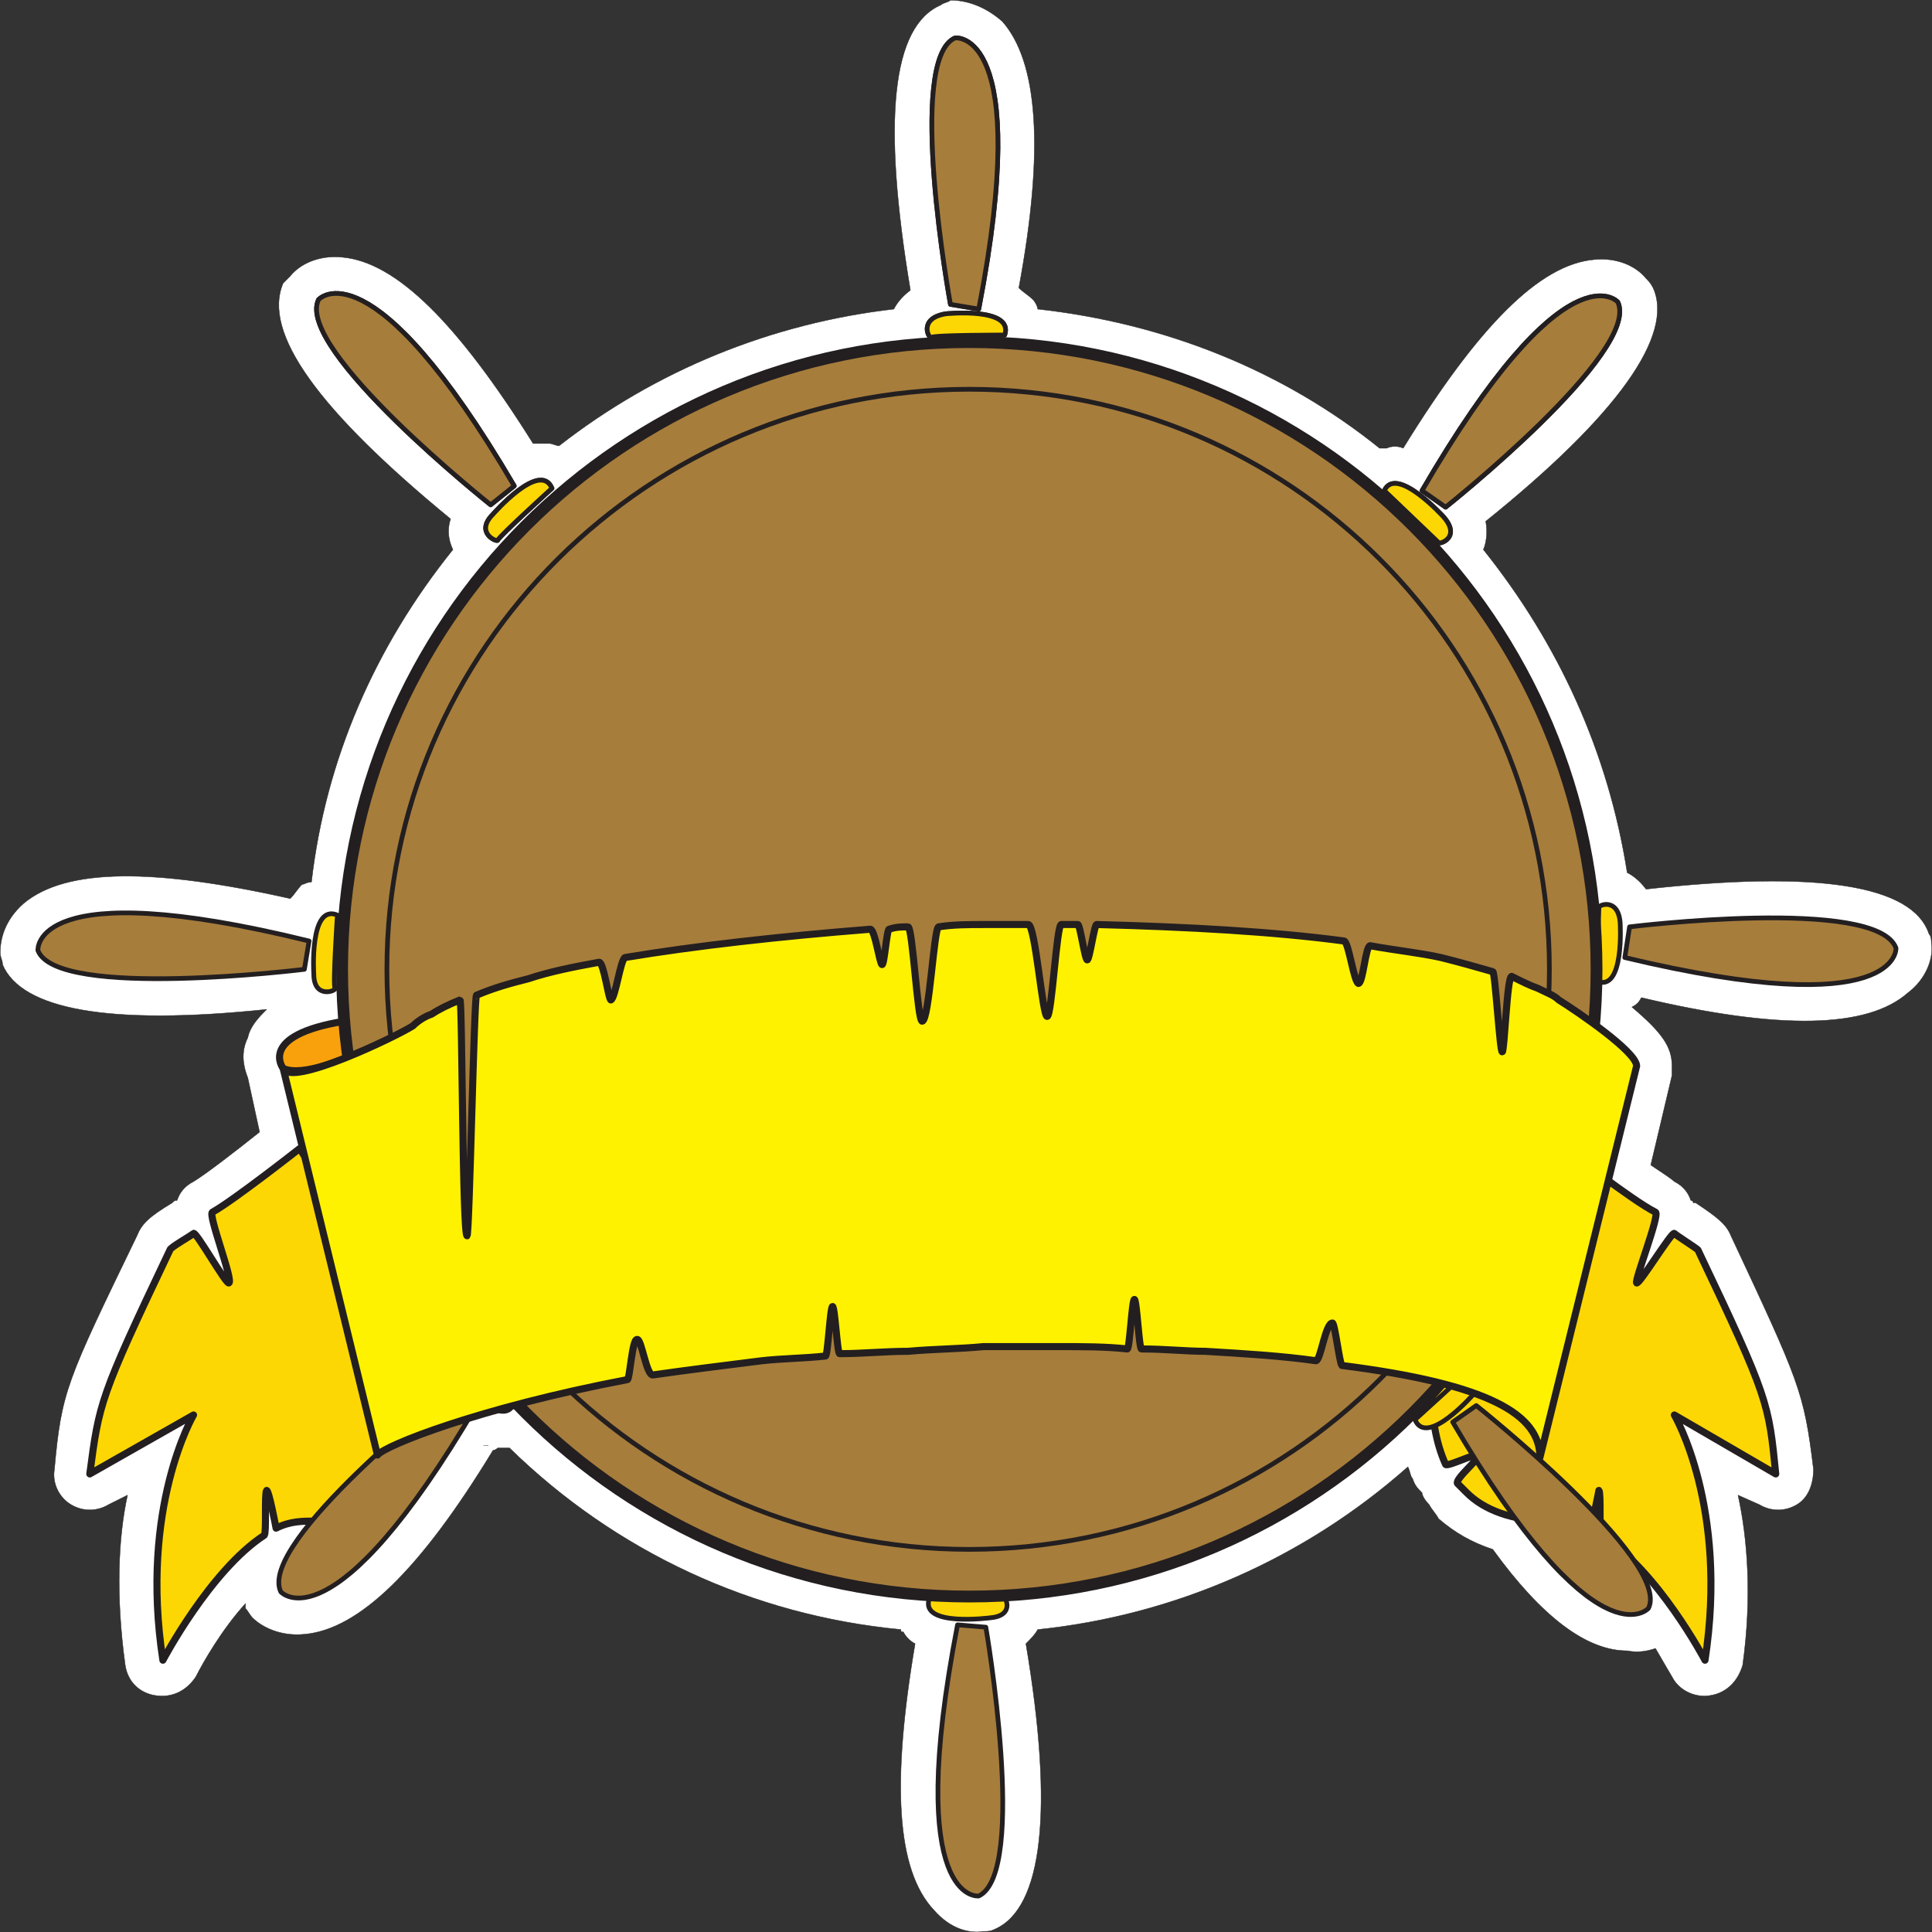 <svg xmlns="http://www.w3.org/2000/svg" width="614.509" height="614.548"><rect width="100%" height="100%" fill="#333333" stroke="none"/><path fill="#fff" fill-rule="evenodd" d="M614.31 300.06c0-.75 0-2.25-.75-3-5.25-15.75-36-20.25-90-14.25-2.25-3-4.5-4.5-6-5.25-6-38.25-21.75-72.75-45.75-102.75.75-1.5 1.5-5.25.75-9 42-33.75 60-59.25 53.25-74.25-.75-1.5-1.5-2.25-2.25-3-3-3.75-9-6.75-16.5-6-17.25 1.5-36.75 21-60.75 60-1.5-.75-3.75-.75-5.25 0h-2.25c-30.75-24.75-68.25-39.75-108.75-44.25 0-.75-.75-2.25-1.5-3-1.5-1.5-3-2.25-4.5-3.75 8.25-44.25 6-72-5.25-84.75-6-5.25-12-6.75-16.5-6.75-.75.75-2.25.75-3 1.5-15.75 6.75-18.75 36.75-9.75 90.75-3 2.25-4.5 4.5-5.25 6-39 4.5-75.75 19.5-106.5 43.5-.75 0-2.25-.75-3-.75h-5.25c-24-38.25-43.5-57.75-60.75-59.25-7.5-.75-13.5 2.25-16.5 6l-2.25 2.25c-6.75 15.75 11.25 40.5 53.25 75-1.5 4.5 0 8.25.75 9.75-24.75 30.75-40.5 66.75-45 105.75-1.5 0-2.25.75-3 .75-1.5 1.5-2.25 3-3.75 4.5-43.5-9.75-71.25-9.75-84.75 1.5-6 5.25-7.5 11.25-7.5 15.75 0 1.5.75 2.25.75 3.75 6 14.25 33.75 19.5 84 14.25-2.25 2.25-5.25 5.25-6 9-2.25 4.5-1.5 9 0 12.75l3.75 17.25c-7.5 6-17.25 13.5-21 15.75-3 1.5-4.5 3.75-5.25 6-.75 0-.75 0-1.5.75-7.5 4.5-9.75 6.75-11.25 10.5-22.5 46.5-24 49.5-26.25 74.25-.75 4.5 1.5 9 5.25 11.25s8.25 2.25 12 0l6-3c-3 13.5-3.75 32.25-.75 54 .75 5.25 4.5 9 9.75 9.75s9.75-1.5 12.75-6c2.25-4.5 8.25-15 15.75-23.25v1.5c.75.75 1.5 2.25 2.25 3 3 3 9 6 16.5 5.25 17.25-1.5 36.75-20.25 60-58.5.75 0 1.5-.75 1.5-.75h3.75c33.75 33 77.25 53.25 124.5 57.75 0 .75 0 .75.75.75.75 1.5 2.25 3 3.75 3.75-7.5 44.25-6 72 6 84.75 5.25 6 11.25 7.5 15.75 6.75 1.5 0 2.25 0 3.75-.75 15-6.75 18.75-37.5 9.75-90.75 1.5-1.5 3-3 3.75-4.5 43.5-4.5 84.75-22.5 117.75-51.75.75 1.5.75 3 1.5 3.75.75 2.25 1.5 3 3 4.5 0 .75.75 2.25 2.25 3.75.75 1.5 2.25 3 3 4.5 5.25 4.5 10.5 7.5 17.25 9.75 15.75 21.75 30 32.25 42.75 32.25 3.75.75 6.75 0 9-.75 3 5.25 5.25 9 5.25 9 2.25 4.5 7.5 6.75 12 6 5.25-.75 9-4.5 10.5-9.75 3-21.75 1.5-40.5-1.5-54l6.75 3c3.75 2.25 8.25 2.25 12 0s5.25-6.75 5.25-11.25c-3-24.75-4.5-27.75-26.25-74.25-1.5-3.75-4.5-6-11.25-10.5h-.75c0-.75-.75-.75-.75-.75-.75-2.25-2.25-4.5-5.25-6-.75-.75-3-2.25-7.5-5.25l6.75-28.5v-3c0-6-3-10.5-12.75-18.75 1.5-.75 2.25-1.5 3-3 44.25 10.5 72 9.75 84.75-1.5 6-4.5 8.25-11.25 7.5-15.75"/><path fill="none" stroke="#231f20" stroke-linecap="round" stroke-linejoin="round" stroke-miterlimit="10" stroke-width=".12" d="M614.31 300.06c0-.75 0-2.25-.75-3-5.25-15.75-36-20.25-90-14.25-2.25-3-4.5-4.5-6-5.25-6-38.25-21.75-72.75-45.75-102.75.75-1.5 1.5-5.25.75-9 42-33.75 60-59.25 53.25-74.25-.75-1.5-1.5-2.25-2.25-3-3-3.75-9-6.75-16.5-6-17.25 1.5-36.75 21-60.75 60-1.5-.75-3.75-.75-5.25 0h-2.25c-30.75-24.75-68.25-39.75-108.75-44.25 0-.75-.75-2.25-1.5-3-1.5-1.5-3-2.25-4.5-3.75 8.25-44.25 6-72-5.25-84.75-6-5.25-12-6.75-16.5-6.75-.75.75-2.25.75-3 1.5-15.75 6.75-18.75 36.75-9.75 90.75-3 2.25-4.5 4.5-5.25 6-39 4.5-75.75 19.5-106.5 43.5-.75 0-2.25-.75-3-.75h-5.25c-24-38.25-43.5-57.75-60.75-59.25-7.5-.75-13.5 2.25-16.5 6l-2.25 2.25c-6.75 15.75 11.25 40.5 53.25 75-1.5 4.5 0 8.25.75 9.75-24.75 30.75-40.5 66.75-45 105.75-1.5 0-2.25.75-3 .75-1.5 1.5-2.25 3-3.75 4.5-43.5-9.75-71.25-9.75-84.75 1.5-6 5.25-7.5 11.25-7.5 15.75 0 1.5.75 2.25.75 3.75 6 14.25 33.75 19.5 84 14.25-2.25 2.25-5.25 5.25-6 9-2.25 4.5-1.5 9 0 12.75l3.75 17.25c-7.5 6-17.25 13.5-21 15.75-3 1.5-4.5 3.75-5.25 6-.75 0-.75 0-1.5.75-7.5 4.5-9.75 6.75-11.25 10.5-22.5 46.5-24 49.5-26.25 74.25-.75 4.5 1.5 9 5.25 11.25s8.25 2.25 12 0l6-3c-3 13.5-3.75 32.25-.75 54 .75 5.25 4.5 9 9.75 9.75s9.75-1.5 12.75-6c2.25-4.5 8.25-15 15.75-23.25v1.5c.75.75 1.5 2.25 2.25 3 3 3 9 6 16.5 5.25 17.25-1.5 36.75-20.25 60-58.5.75 0 1.5-.75 1.5-.75h3.75c33.75 33 77.25 53.25 124.5 57.75 0 .75 0 .75.75.75.75 1.5 2.25 3 3.75 3.75-7.5 44.25-6 72 6 84.75 5.25 6 11.25 7.5 15.75 6.75 1.5 0 2.25 0 3.75-.75 15-6.75 18.75-37.5 9.75-90.75 1.5-1.5 3-3 3.75-4.5 43.5-4.5 84.75-22.5 117.75-51.75.75 1.5.75 3 1.5 3.75.75 2.25 1.5 3 3 4.5 0 .75.75 2.25 2.25 3.75.75 1.5 2.25 3 3 4.5 5.25 4.5 10.5 7.5 17.25 9.75 15.75 21.75 30 32.25 42.75 32.25 3.75.75 6.75 0 9-.75 3 5.25 5.25 9 5.25 9 2.25 4.5 7.5 6.75 12 6 5.25-.75 9-4.5 10.5-9.75 3-21.75 1.5-40.5-1.5-54l6.75 3c3.75 2.25 8.25 2.25 12 0s5.25-6.75 5.25-11.25c-3-24.75-4.5-27.75-26.25-74.25-1.5-3.75-4.5-6-11.25-10.5h-.75c0-.75-.75-.75-.75-.75-.75-2.25-2.25-4.5-5.25-6-.75-.75-3-2.25-7.5-5.25l6.75-28.5v-3c0-6-3-10.5-12.75-18.75 1.5-.75 2.25-1.5 3-3 44.25 10.5 72 9.75 84.75-1.5 6-4.5 8.25-11.25 7.5-15.75zm-459 159.75h-1.5 1.5zm0 0"/><path fill="#f9a10d" fill-rule="evenodd" d="M111.06 336.06s-15 6.75-21 3.75c0 0-8.25-10.5 19.5-15l1.5 11.25"/><path fill="none" stroke="#231f20" stroke-linecap="round" stroke-linejoin="round" stroke-miterlimit="10" stroke-width="2.25" d="M111.06 336.06s-15 6.75-21 3.75c0 0-8.25-10.5 19.5-15zm0 0"/><path fill="#fdd704" fill-rule="evenodd" d="M498.06 365.31s21 16.5 28.5 20.25c1.5.75-6.75 21.75-6 22.5s11.25-16.5 12-15.75 6.75 4.5 7.5 5.25c22.5 47.25 22.5 48.75 24.75 71.25l-32.25-18.75s17.25 29.25 9.75 78c0 0-15-28.5-33-39.75-.75-.75 0-13.5-.75-14.25 0 0-2.25 12-3 12-3.75-2.25-8.25-2.25-12-2.25-12.75 0-21.75-3.75-27-9l-3-3c-.75-1.5 7.5-8.25 6.75-9s-9.75 3.75-10.5 3c-6.75-15-3.75-33-3.75-33l42-67.5"/><path fill="none" stroke="#231f20" stroke-linecap="round" stroke-linejoin="round" stroke-miterlimit="10" stroke-width="2.25" d="M498.06 365.31s21 16.5 28.5 20.25c1.5.75-6.75 21.75-6 22.5s11.25-16.5 12-15.75 6.75 4.5 7.5 5.25c22.5 47.25 22.5 48.75 24.75 71.25l-32.25-18.75s17.25 29.25 9.75 78c0 0-15-28.5-33-39.75-.75-.75 0-13.5-.75-14.25 0 0-2.25 12-3 12-3.75-2.25-8.25-2.25-12-2.25-12.75 0-21.75-3.75-27-9l-3-3c-.75-1.5 7.5-8.25 6.75-9s-9.75 3.75-10.5 3c-6.75-15-3.75-33-3.75-33zm0 0"/><path fill="#fdd704" fill-rule="evenodd" d="M95.31 365.31s-21 16.5-27.75 20.25c-1.5.75 6.75 21.75 5.25 22.5-.75.75-10.5-16.5-11.25-15.75s-7.5 4.5-7.5 5.25c-22.5 47.25-22.5 48.75-25.5 71.25l33-18.75s-17.25 29.25-9.75 78c0 0 15-28.5 32.25-39.75.75-.75 0-13.5.75-14.25.75 0 3 12 3 12 4.5-2.25 8.25-2.25 12.75-2.25 12.75 0 21-3.75 27-9 .75-1.5 1.5-2.25 2.25-3 1.5-1.5-6.75-8.25-6-9 0-.75 9.75 3.75 9.75 3 7.5-15 4.5-33 4.5-33l-42.75-67.5"/><path fill="none" stroke="#231f20" stroke-linecap="round" stroke-linejoin="round" stroke-miterlimit="10" stroke-width="2.25" d="M95.31 365.31s-21 16.5-27.75 20.25c-1.5.75 6.75 21.75 5.25 22.5-.75.75-10.5-16.5-11.25-15.75s-7.5 4.5-7.5 5.25c-22.5 47.25-22.5 48.75-25.5 71.25l33-18.75s-17.25 29.25-9.75 78c0 0 15-28.5 32.25-39.75.75-.75 0-13.5.75-14.25.75 0 3 12 3 12 4.5-2.25 8.25-2.25 12.75-2.25 12.75 0 21-3.75 27-9 .75-1.5 1.5-2.25 2.25-3 1.5-1.5-6.75-8.25-6-9 0-.75 9.75 3.75 9.75 3 7.5-15 4.5-33 4.5-33zm0 0"/><path fill="#fff" fill-rule="evenodd" d="M163.56 446.31s-16.5-15-17.25-15.75c0-1.5-7.5 1.5-1.5 7.5 0 0 15 17.25 18.75 8.25"/><path fill="none" stroke="#231f20" stroke-linecap="round" stroke-linejoin="round" stroke-miterlimit="10" stroke-width="1.5" d="M163.56 446.31s-16.5-15-17.25-15.75c0-1.5-7.5 1.5-1.5 7.5 0 0 15 17.25 18.75 8.25zm0 0"/><path fill="#a77d3c" fill-rule="evenodd" d="m151.56 447.06-7.5-5.25s-62.25 48.75-54.75 64.5c0 0 16.5 18.75 62.25-59.25"/><path fill="none" stroke="#231f20" stroke-linecap="round" stroke-linejoin="round" stroke-miterlimit="10" stroke-width="1.5" d="m151.56 447.06-7.5-5.25s-62.25 48.75-54.75 64.5c0 0 16.5 18.75 62.25-59.25zm0 0"/><path fill="#fdd704" fill-rule="evenodd" d="M450.06 451.56s16.5-15 17.25-15.75c0-1.5 7.5 1.5 1.5 7.5 0 0-15 17.25-18.75 8.25"/><path fill="none" stroke="#231f20" stroke-linecap="round" stroke-linejoin="round" stroke-miterlimit="10" stroke-width="1.5" d="M450.06 451.56s16.5-15 17.25-15.75c0-1.5 7.5 1.5 1.5 7.5 0 0-15 17.25-18.75 8.25zm0 0"/><path fill="#a77d3c" fill-rule="evenodd" d="m462.06 452.31 7.5-5.25s62.25 49.5 54.75 64.5c0 0-16.5 18.75-62.25-59.25"/><path fill="none" stroke="#231f20" stroke-linecap="round" stroke-linejoin="round" stroke-miterlimit="10" stroke-width="1.5" d="m462.06 452.31 7.5-5.25s62.25 49.5 54.75 64.5c0 0-16.5 18.75-62.25-59.25zm0 0"/><path fill="#fdd704" fill-rule="evenodd" d="M295.56 508.56s22.5 0 23.25-.75 4.5 6-3.75 6.75c0 0-22.5 3-19.5-6"/><path fill="none" stroke="#231f20" stroke-linecap="round" stroke-linejoin="round" stroke-miterlimit="10" stroke-width="1.5" d="M295.56 508.56s22.5 0 23.25-.75 4.5 6-3.75 6.75c0 0-22.5 3-19.5-6zm0 0"/><path fill="#a77d3c" fill-rule="evenodd" d="m304.56 516.81 9 .75s13.5 78-2.25 85.5c0 0-24 3-6.75-86.25"/><path fill="none" stroke="#231f20" stroke-linecap="round" stroke-linejoin="round" stroke-miterlimit="10" stroke-width="1.5" d="m304.56 516.81 9 .75s13.5 78-2.25 85.5c0 0-24 3-6.75-86.25zm0 0"/><path fill="#fdd704" fill-rule="evenodd" d="M507.81 312.06s.75-22.5.75-23.25c-.75-.75 6-3.75 6.75 4.5 0 0 1.5 22.5-7.5 18.75"/><path fill="none" stroke="#231f20" stroke-linecap="round" stroke-linejoin="round" stroke-miterlimit="10" stroke-width="1.5" d="M507.81 312.06s.75-22.5.75-23.25c-.75-.75 6-3.75 6.75 4.5 0 0 1.5 22.5-7.5 18.75zm0 0"/><path fill="#a77d3c" fill-rule="evenodd" d="m516.81 304.56 1.5-9.75s78.75-9.75 84.75 6.75c0 0 1.5 24-86.25 3"/><path fill="none" stroke="#231f20" stroke-linecap="round" stroke-linejoin="round" stroke-miterlimit="10" stroke-width="1.5" d="m516.81 304.56 1.5-9.75s78.75-9.75 84.75 6.75c0 0 1.5 24-86.25 3zm0 0"/><path fill="#fff" fill-rule="evenodd" d="M440.31 156.06s16.5 15.75 17.25 16.5c0 .75 7.5-1.5 1.5-8.25 0 0-15-16.5-18.75-8.25"/><path fill="none" stroke="#231f20" stroke-linecap="round" stroke-linejoin="round" stroke-miterlimit="10" stroke-width="1.5" d="M440.31 156.06s16.5 15.75 17.25 16.5c0 .75 7.5-1.5 1.5-8.25 0 0-15-16.5-18.75-8.25zm0 0"/><path fill="#fff" fill-rule="evenodd" d="m452.31 156.06 7.5 5.25s62.25-49.5 54.75-65.25c0 0-16.5-18.75-62.25 60"/><path fill="none" stroke="#231f20" stroke-linecap="round" stroke-linejoin="round" stroke-miterlimit="10" stroke-width="1.5" d="m452.31 156.06 7.5 5.25s62.25-49.5 54.75-65.25c0 0-16.5-18.75-62.25 60zm0 0"/><path fill="#fff" fill-rule="evenodd" d="M175.56 155.31s-16.5 15-17.25 16.5c0 .75-7.5-2.25-1.5-8.25 0 0 15-17.25 18.75-8.25"/><path fill="none" stroke="#231f20" stroke-linecap="round" stroke-linejoin="round" stroke-miterlimit="10" stroke-width="1.5" d="M175.56 155.31s-16.5 15-17.25 16.5c0 .75-7.5-2.25-1.5-8.25 0 0 15-17.25 18.75-8.25zm0 0"/><path fill="#fff" fill-rule="evenodd" d="m163.56 154.56-7.5 6s-62.25-49.5-54.75-65.25c0 0 16.5-18.75 62.25 59.25"/><path fill="none" stroke="#231f20" stroke-linecap="round" stroke-linejoin="round" stroke-miterlimit="10" stroke-width="1.5" d="m163.56 154.56-7.5 6s-62.25-49.5-54.75-65.25c0 0 16.5-18.75 62.25 59.25zm0 0"/><path fill="#fff" fill-rule="evenodd" d="M319.56 106.56s-22.5 0-23.25.75-4.5-6 4.5-7.5c0 0 21.75-2.25 18.75 6.75"/><path fill="none" stroke="#231f20" stroke-linecap="round" stroke-linejoin="round" stroke-miterlimit="10" stroke-width="1.5" d="M319.56 106.56s-22.5 0-23.25.75-4.5-6 4.5-7.5c0 0 21.75-2.25 18.75 6.75zm0 0"/><path fill="#fff" fill-rule="evenodd" d="m311.31 98.31-9-1.5s-14.25-78 1.5-84.75c0 0 24.75-3 7.5 86.25"/><path fill="none" stroke="#231f20" stroke-linecap="round" stroke-linejoin="round" stroke-miterlimit="10" stroke-width="1.5" d="m311.31 98.31-9-1.5s-14.25-78 1.5-84.75c0 0 24.75-3 7.5 86.25zm0 0"/><path fill="#fdd704" fill-rule="evenodd" d="M107.31 291.06s-1.5 22.5-.75 23.25-6.75 3.75-6.75-4.5c0 0-1.5-22.5 7.5-18.75"/><path fill="none" stroke="#231f20" stroke-linecap="round" stroke-linejoin="round" stroke-miterlimit="10" stroke-width="1.5" d="M107.31 291.06s-1.5 22.5-.75 23.25-6.75 3.75-6.75-4.5c0 0-1.5-22.5 7.5-18.75zm0 0"/><path fill="#a77d3c" fill-rule="evenodd" d="m98.31 299.31-1.5 9s-78.75 9.75-84.75-6c0 0-2.25-24.75 86.25-3"/><path fill="none" stroke="#231f20" stroke-linecap="round" stroke-linejoin="round" stroke-miterlimit="10" stroke-width="1.5" d="m98.31 299.31-1.5 9s-78.75 9.75-84.75-6c0 0-2.25-24.75 86.25-3zm0 0"/><path fill="#fdd704" fill-rule="evenodd" d="M440.31 156.06s16.5 15.75 17.25 16.5c0 .75 7.5-1.5 1.5-8.25 0 0-15-16.5-18.75-8.25"/><path fill="none" stroke="#231f20" stroke-linecap="round" stroke-linejoin="round" stroke-miterlimit="10" stroke-width="1.5" d="M440.31 156.06s16.5 15.75 17.25 16.5c0 .75 7.5-1.5 1.5-8.25 0 0-15-16.5-18.75-8.25zm0 0"/><path fill="#a77d3c" fill-rule="evenodd" d="m452.31 156.06 7.5 5.25s62.25-49.5 54.75-65.25c0 0-16.5-18.75-62.25 60"/><path fill="none" stroke="#231f20" stroke-linecap="round" stroke-linejoin="round" stroke-miterlimit="10" stroke-width="1.5" d="m452.31 156.06 7.5 5.25s62.25-49.5 54.75-65.25c0 0-16.5-18.75-62.25 60zm0 0"/><path fill="#fdd704" fill-rule="evenodd" d="M175.56 155.31s-16.5 15-17.25 16.5c0 .75-7.5-2.25-1.5-8.25 0 0 15-17.25 18.75-8.25"/><path fill="none" stroke="#231f20" stroke-linecap="round" stroke-linejoin="round" stroke-miterlimit="10" stroke-width="1.5" d="M175.56 155.31s-16.5 15-17.25 16.5c0 .75-7.5-2.25-1.5-8.25 0 0 15-17.25 18.75-8.25zm0 0"/><path fill="#a77d3c" fill-rule="evenodd" d="m163.56 154.56-7.5 6s-62.25-49.5-54.75-65.25c0 0 16.5-18.75 62.25 59.25"/><path fill="none" stroke="#231f20" stroke-linecap="round" stroke-linejoin="round" stroke-miterlimit="10" stroke-width="1.5" d="m163.56 154.56-7.5 6s-62.25-49.5-54.75-65.25c0 0 16.5-18.75 62.25 59.25zm0 0"/><path fill="#fdd704" fill-rule="evenodd" d="M319.56 106.56s-22.5 0-23.25.75-4.5-6 4.5-7.5c0 0 21.75-2.25 18.75 6.75"/><path fill="none" stroke="#231f20" stroke-linecap="round" stroke-linejoin="round" stroke-miterlimit="10" stroke-width="1.5" d="M319.56 106.56s-22.5 0-23.25.75-4.5-6 4.5-7.5c0 0 21.75-2.25 18.75 6.75zm0 0"/><path fill="#a77d3c" fill-rule="evenodd" d="m311.31 98.31-9-1.5s-14.25-78 1.5-84.75c0 0 24.75-3 7.5 86.25"/><path fill="none" stroke="#231f20" stroke-linecap="round" stroke-linejoin="round" stroke-miterlimit="10" stroke-width="1.5" d="m311.31 98.31-9-1.5s-14.25-78 1.5-84.75c0 0 24.75-3 7.5 86.25zm0 0"/><path fill="#a77d3c" fill-rule="evenodd" d="M308.31 108.81c-110.25 0-199.5 89.25-199.5 199.5s89.25 199.5 199.5 199.5 199.5-89.25 199.5-199.5-89.25-199.5-199.5-199.5"/><path fill="none" stroke="#231f20" stroke-linecap="round" stroke-linejoin="round" stroke-miterlimit="10" stroke-width="1.5" d="M308.31 108.81c-110.25 0-199.5 89.25-199.5 199.5s89.25 199.5 199.5 199.5 199.5-89.25 199.5-199.5-89.25-199.5-199.5-199.5zm0 0"/><path fill="none" stroke="#231f20" stroke-linecap="round" stroke-linejoin="round" stroke-miterlimit="10" stroke-width="1.5" d="M308.31 492.81c-102 0-185.25-82.5-185.25-184.5s83.25-184.5 185.25-184.5 184.5 82.5 184.5 184.5-82.5 184.5-184.5 184.5zm0 0"/><path fill="none" stroke="#231f20" stroke-linecap="round" stroke-linejoin="round" stroke-miterlimit="10" stroke-width="3.75" d="M308.31 108.81c-110.25 0-199.5 89.25-199.5 199.5s89.25 199.5 199.5 199.5 199.5-89.25 199.5-199.5-89.25-199.5-199.5-199.5zm0 0"/><path fill="#fff200" fill-rule="evenodd" d="M312.81 294.06c-4.5 0-9.75 0-14.25.75-1.5 0-3 30-5.25 30-1.5 0-3-30-4.5-30-2.25 0-3.75 0-6 .75-.75 0-1.5 11.25-2.25 11.25s-2.25-11.25-3.75-11.25c-28.5 2.25-55.5 5.25-78 9-1.5.75-3 12.75-4.5 13.5-.75 0-2.25-12-3.75-12-8.25 1.5-15.75 3-22.5 5.25-6 1.5-11.25 3-16.5 5.25-.75 0-2.25 75.75-3 76.5-1.5 0-1.5-75-2.25-75-3.75 1.5-6.75 3-9 4.5-2.25.75-4.5 2.25-6 3.75-6 3.75-39 19.5-41.25 13.5l30 123c2.25-3 32.25-15 79.5-24 .75 0 1.5-12.75 3-12.75 1.5-.75 3 12 5.25 11.25 10.5-1.5 22.5-3 34.5-4.5 6.75-.75 13.5-.75 20.25-1.5.75 0 1.5-15.75 2.25-15.75s1.5 15 2.25 15c7.5 0 14.25-.75 21.75-.75 8.25-.75 16.5-.75 24-1.5h24c7.5 0 15 0 21.75.75.75 0 1.5-15.75 2.25-15.75s1.5 15.75 2.25 15.75c7.5 0 14.25.75 20.25.75 12.75.75 24.75 1.5 35.25 3 1.5 0 3-12 5.25-12 .75 0 2.25 12.75 3 13.5 47.25 6 63 15.75 63 29.25l30.75-124.5c0-4.5-18.75-17.25-24.75-21-1.5-1.5-3.75-2.25-6.75-3.75-2.25-.75-5.25-2.25-8.25-3.75-1.5 0-2.25 24-3 24s-2.25-25.5-3-25.5c-5.25-1.5-10.5-3-16.5-4.5-6.75-1.5-14.25-2.25-22.5-3.75-1.5 0-2.25 12-3.75 12-1.5-.75-3-12.75-4.5-13.5-22.5-3-49.5-4.5-78.75-5.25-.75 0-2.25 11.25-3 11.25s-2.25-11.25-3-11.25h-5.25c-1.5 0-3 29.25-4.5 29.25s-3.75-29.25-6-29.25h-14.25"/><path fill="none" stroke="#231f20" stroke-linecap="round" stroke-linejoin="round" stroke-miterlimit="10" stroke-width="2.25" d="M312.81 294.06c-4.5 0-9.75 0-14.25.75-1.5 0-3 30-5.25 30-1.5 0-3-30-4.5-30-2.25 0-3.75 0-6 .75-.75 0-1.5 11.25-2.25 11.25s-2.25-11.25-3.75-11.25c-28.5 2.25-55.5 5.25-78 9-1.5.75-3 12.75-4.5 13.5-.75 0-2.25-12-3.75-12-8.25 1.5-15.75 3-22.5 5.25-6 1.5-11.25 3-16.5 5.25-.75 0-2.25 75.75-3 76.5-1.5 0-1.5-75-2.25-75-3.75 1.5-6.75 3-9 4.5-2.25.75-4.5 2.25-6 3.75-6 3.75-39 19.5-41.25 13.5l30 123c2.25-3 32.25-15 79.5-24 .75 0 1.5-12.75 3-12.75 1.5-.75 3 12 5.25 11.25 10.5-1.5 22.5-3 34.5-4.5 6.75-.75 13.5-.75 20.25-1.5.75 0 1.5-15.75 2.25-15.75s1.5 15 2.25 15c7.5 0 14.25-.75 21.75-.75 8.25-.75 16.5-.75 24-1.5h24c7.5 0 15 0 21.75.75.75 0 1.5-15.75 2.25-15.75s1.5 15.75 2.25 15.75c7.5 0 14.25.75 20.25.75 12.75.75 24.75 1.5 35.25 3 1.5 0 3-12 5.25-12 .75 0 2.25 12.75 3 13.5 47.25 6 63 15.75 63 29.25l30.75-124.5c0-4.5-18.75-17.25-24.75-21-1.5-1.5-3.75-2.25-6.75-3.75-2.25-.75-5.25-2.25-8.25-3.75-1.5 0-2.25 24-3 24s-2.25-25.5-3-25.5c-5.25-1.5-10.5-3-16.5-4.5-6.75-1.5-14.25-2.25-22.5-3.75-1.5 0-2.25 12-3.75 12-1.5-.75-3-12.75-4.5-13.5-22.5-3-49.5-4.5-78.75-5.25-.75 0-2.25 11.25-3 11.25s-2.25-11.25-3-11.25h-5.25c-1.5 0-3 29.25-4.5 29.25s-3.75-29.25-6-29.25h-14.25zm0 0"/></svg>
